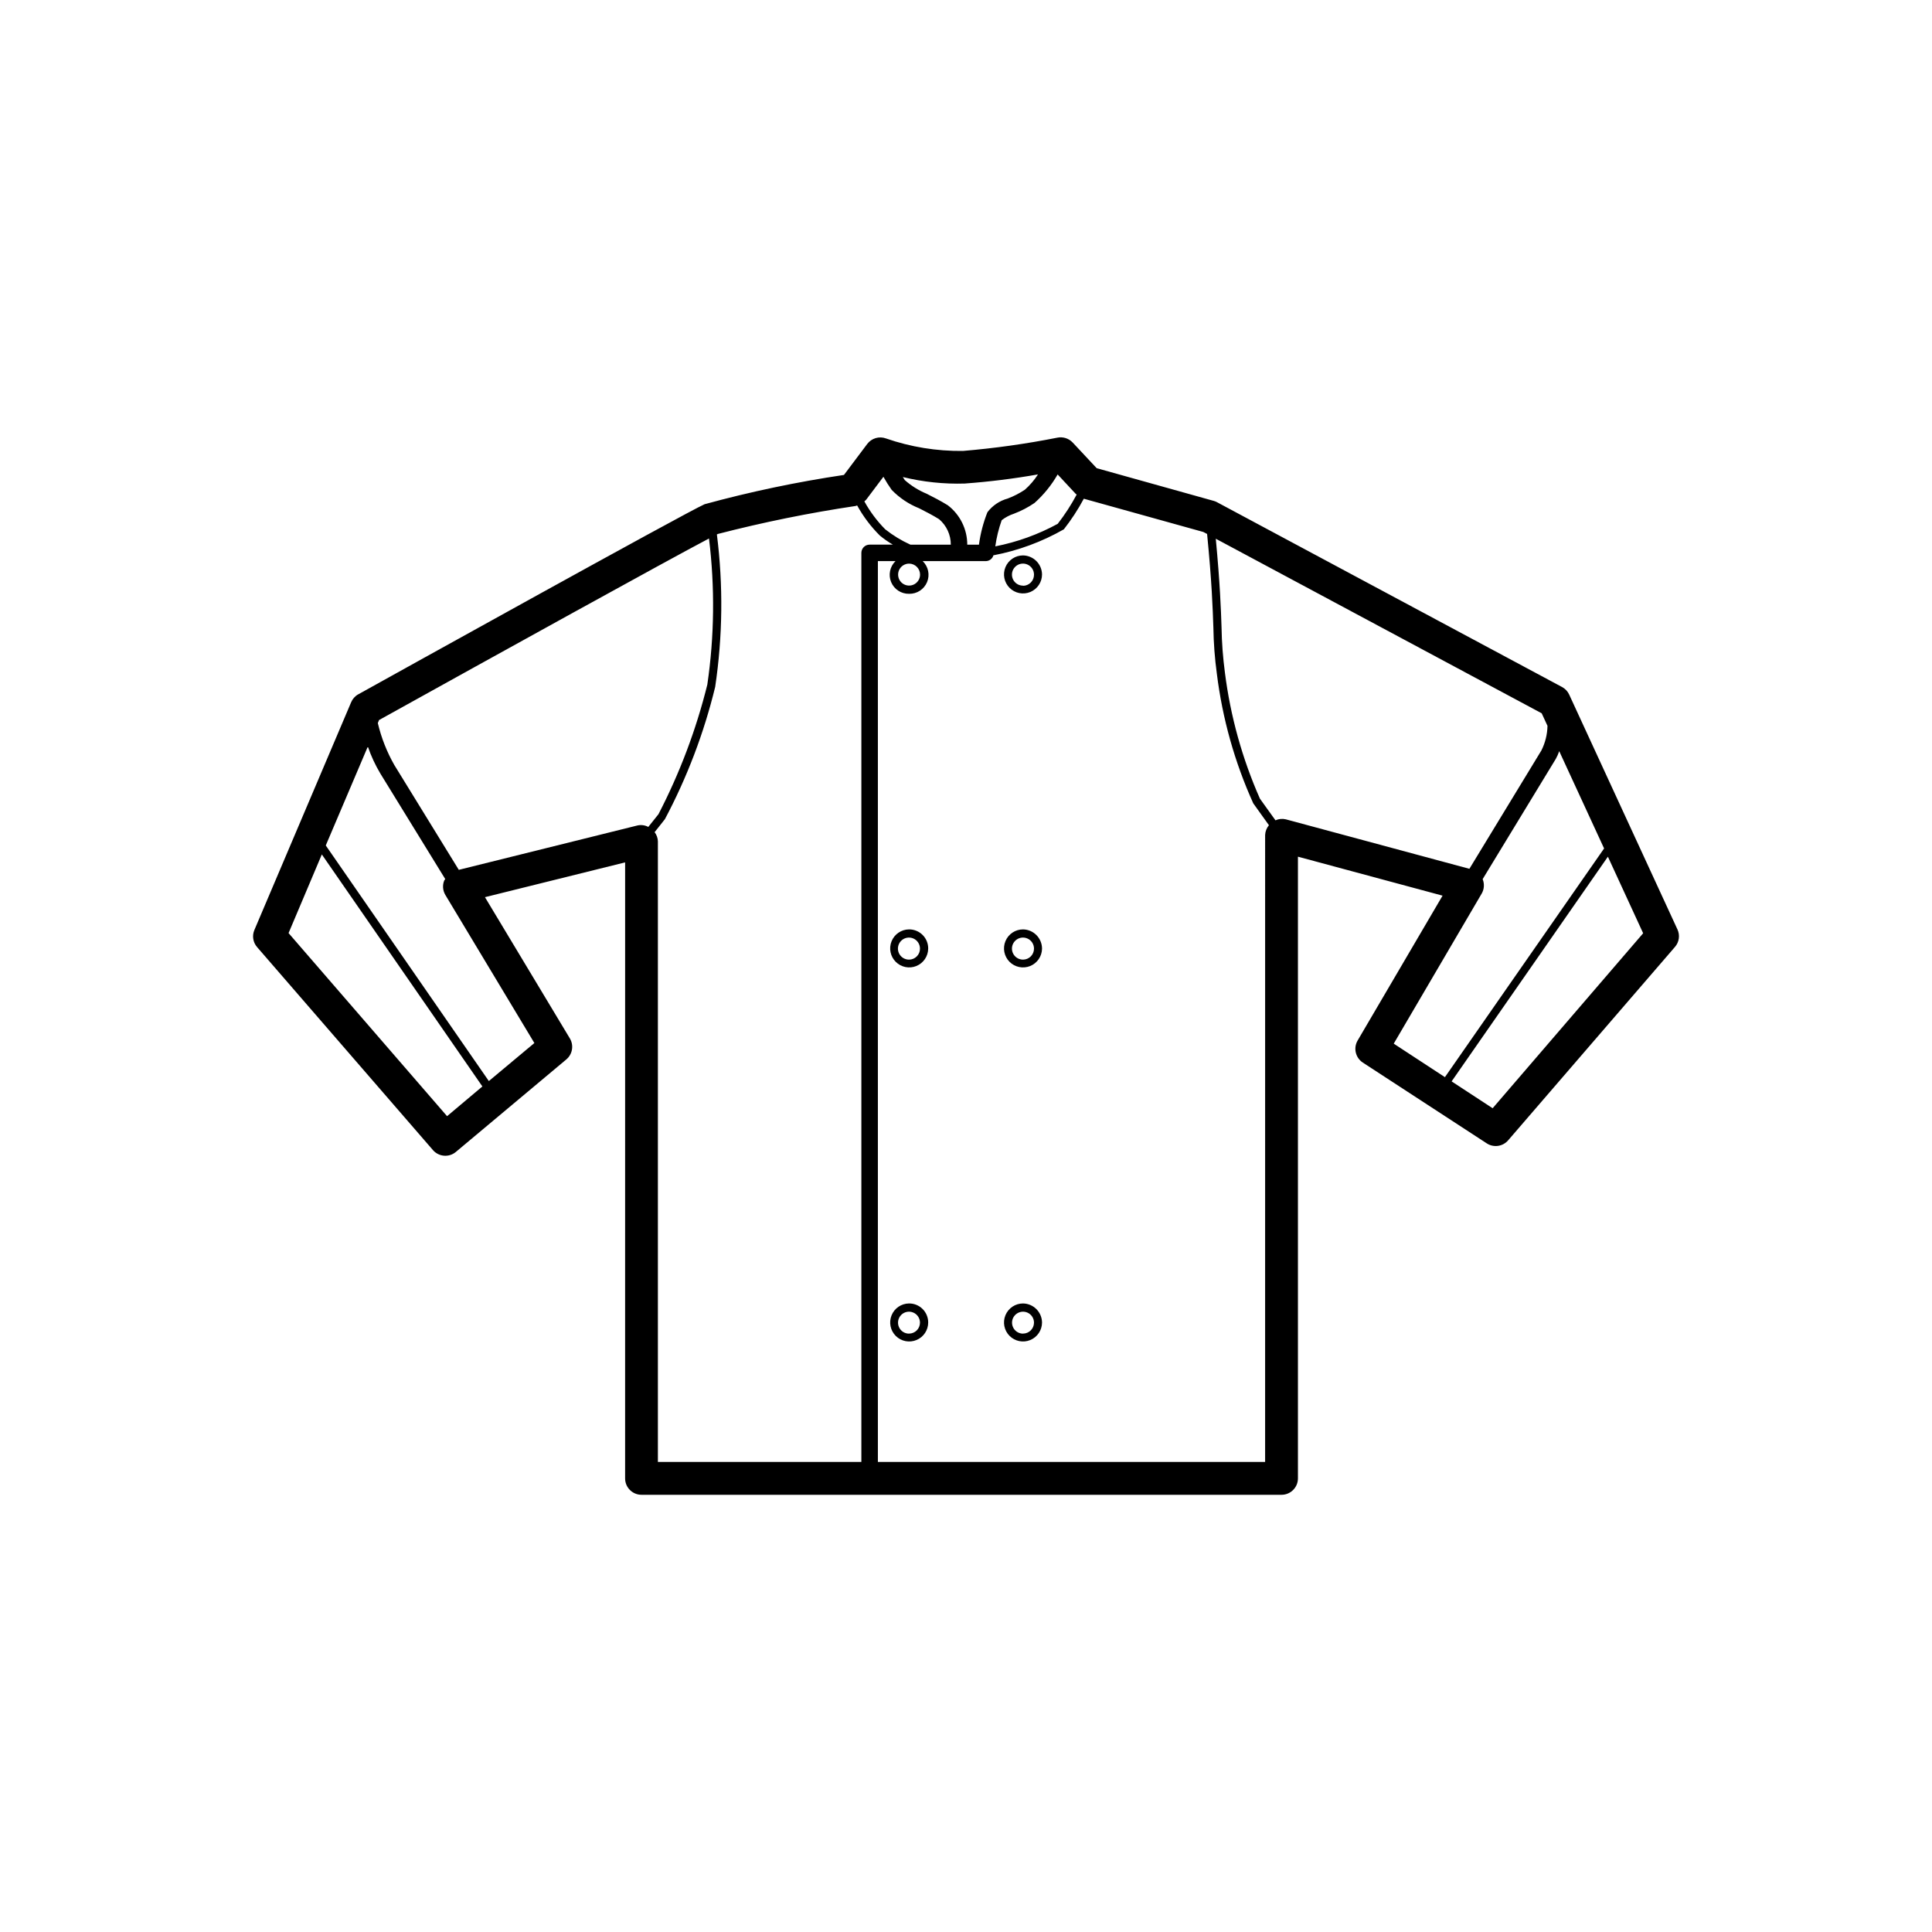 <?xml version="1.0" encoding="UTF-8"?>
<!-- Uploaded to: ICON Repo, www.svgrepo.com, Generator: ICON Repo Mixer Tools -->
<svg fill="#000000" width="800px" height="800px" version="1.1" viewBox="144 144 512 512" xmlns="http://www.w3.org/2000/svg">
 <g>
  <path d="m588.52 390.26-28.668-62.184c-0.391-0.863-1.059-1.57-1.898-2.012l-91.379-48.945c-0.277-0.16-0.574-0.281-0.883-0.367l-31.059-8.68-6.387-6.828v0.004c-1.039-1.086-2.559-1.559-4.031-1.262-8.266 1.637-16.617 2.812-25.016 3.516-6.945 0.086-13.852-1.035-20.414-3.312-1.801-0.656-3.812-0.059-4.965 1.473l-6.16 8.199h0.004c-12.457 1.852-24.793 4.441-36.941 7.762-5.367 2.394-82.953 45.48-91.781 50.383l-0.004-0.004c-0.848 0.473-1.512 1.219-1.887 2.117l-25.633 60.332c-0.652 1.52-0.379 3.281 0.707 4.531l46.602 53.793v0.004c1.547 1.793 4.25 2.019 6.07 0.504l29.285-24.523c1.641-1.379 2.035-3.746 0.93-5.582l-22.492-37.418 37.145-9.219-0.004 163.25c0 2.398 1.945 4.344 4.348 4.344h169.61c2.402 0 4.348-1.945 4.348-4.344v-164.76l38.328 10.328-22.508 38.387c-1.172 2.004-0.57 4.574 1.371 5.848l32.848 21.41c1.824 1.191 4.25 0.844 5.668-0.805l44.195-51.238c1.137-1.297 1.395-3.141 0.656-4.699zm-159.42-115.36c0.074 0.074 0.176 0.09 0.238 0.152-1.453 2.731-3.137 5.328-5.035 7.769-5.176 2.824-10.754 4.836-16.539 5.973 0.328-2.367 0.898-4.691 1.699-6.941 0.973-0.754 2.07-1.332 3.238-1.715 1.926-0.727 3.754-1.684 5.453-2.844 2.438-2.176 4.508-4.727 6.133-7.559zm-29.422-2.758c6.504-0.477 12.977-1.281 19.398-2.418-0.965 1.508-2.137 2.871-3.477 4.055-1.426 0.953-2.957 1.742-4.562 2.344-2.137 0.586-4.023 1.859-5.363 3.625-1.094 2.762-1.848 5.648-2.242 8.59h-3.098c0-4.094-1.91-7.957-5.164-10.441-1.863-1.145-3.777-2.141-5.617-3.062v0.004c-2.109-0.875-4.059-2.09-5.769-3.602-0.152-0.203-0.352-0.543-0.527-0.82h-0.004c5.375 1.312 10.898 1.895 16.426 1.727zm-21.562-1.789c0.664 1.199 1.395 2.359 2.191 3.477 2.055 2.121 4.535 3.781 7.281 4.875 1.699 0.867 3.539 1.801 5.277 2.883 1.98 1.684 3.117 4.152 3.109 6.75h-10.707c-2.383-1.078-4.621-2.445-6.676-4.066-2.176-2.203-4.035-4.695-5.527-7.406 0.18-0.129 0.348-0.281 0.492-0.453zm9.711 25.934c-0.004 1.176-0.715 2.231-1.801 2.68-1.086 0.445-2.336 0.195-3.168-0.633-0.828-0.832-1.078-2.082-0.633-3.168 0.449-1.086 1.504-1.797 2.68-1.801 1.613 0 2.922 1.309 2.922 2.922zm-125.35 143.51-42.004-48.52 8.816-20.844 42.547 61.488zm23.137-19.383-12.066 10.078-43.215-62.438 11.148-26.211c0.852 2.496 1.969 4.898 3.324 7.164l17.18 27.938c0 0.125-0.188 0.215-0.238 0.34-0.535 1.273-0.426 2.723 0.289 3.906zm-20.027-45.898-17.09-27.785c-1.98-3.477-3.453-7.219-4.371-11.109l0.328-0.805c31.336-17.395 76.492-42.359 87.438-48.113l-0.004-0.004c1.586 12.867 1.438 25.891-0.438 38.719-2.953 11.918-7.301 23.445-12.949 34.348l-2.695 3.375c-0.875-0.465-1.891-0.605-2.859-0.391zm51.891-9.977 2.719-3.438h0.004c5.887-11.082 10.363-22.859 13.328-35.055 1.996-13.387 2.152-26.988 0.453-40.418l0.266-0.125h-0.004c12.039-3.109 24.23-5.586 36.527-7.418 0.129-0.039 0.254-0.086 0.379-0.141 1.617 2.93 3.641 5.613 6.008 7.973 1.086 0.902 2.242 1.711 3.465 2.418h-6.172c-1.203 0-2.18 0.977-2.18 2.18v240.91h-53.922v-164.46c-0.027-0.879-0.332-1.73-0.867-2.43zm161.79 166.89h-102.62v-238.73h4.672c-1.492 1.438-1.953 3.644-1.16 5.559 0.793 1.914 2.676 3.144 4.75 3.106 2.074 0.051 3.969-1.18 4.769-3.094 0.801-1.918 0.34-4.129-1.156-5.57h16.777c0.918-0.031 1.715-0.652 1.965-1.535 6.559-1.25 12.867-3.578 18.668-6.891 1.992-2.547 3.762-5.258 5.289-8.109l31.676 8.816 0.996 0.527c1.258 12.746 1.484 19.66 1.664 24.801 0.059 4.086 0.367 8.168 0.918 12.215 1.469 11.875 4.719 23.461 9.648 34.363 1.324 1.875 2.859 4.004 4.156 5.805-0.617 0.734-0.973 1.648-1.008 2.606zm5.481-170.3c-0.914-0.215-1.875-0.125-2.731 0.266-1.258-1.777-2.809-3.867-4.117-5.731h-0.004c-4.699-10.629-7.824-21.887-9.281-33.414-0.531-3.977-0.832-7.981-0.895-11.992-0.164-4.977-0.402-11.574-1.523-23.488l86.367 46.262 1.535 3.324c-0.043 2.258-0.59 4.477-1.602 6.5l-19.094 31.387zm51.918 19.672v0.004c0.664-1.152 0.762-2.547 0.266-3.781v-0.074l19.371-31.84c0.363-0.652 0.664-1.336 0.906-2.043l11.891 25.781-42.18 60.609-13.566-8.879zm2.898 56.895-10.871-7.117 41.414-59.547 9.344 20.289z"/>
  <path d="m384.88 489.43c-2.031 0.023-3.848 1.27-4.609 3.152-0.758 1.883-0.312 4.039 1.133 5.469s3.609 1.848 5.484 1.062c1.875-0.781 3.094-2.613 3.094-4.648 0-1.344-0.539-2.637-1.496-3.582-0.961-0.949-2.258-1.473-3.606-1.453zm0 7.996c-1.176-0.004-2.231-0.715-2.676-1.805-0.449-1.086-0.195-2.336 0.637-3.164 0.832-0.832 2.082-1.078 3.168-0.625 1.086 0.449 1.793 1.508 1.793 2.684 0 0.773-0.309 1.516-0.855 2.059-0.551 0.543-1.293 0.848-2.066 0.84z"/>
  <path d="m415.11 489.43c-2.039 0-3.875 1.227-4.656 3.109-0.777 1.883-0.348 4.051 1.094 5.488 1.441 1.441 3.606 1.875 5.488 1.094 1.883-0.781 3.113-2.617 3.113-4.656-0.043-2.762-2.273-4.996-5.039-5.035zm0 7.996c-1.176 0-2.238-0.707-2.688-1.797-0.453-1.086-0.203-2.336 0.629-3.168 0.832-0.832 2.086-1.082 3.172-0.633 1.086 0.453 1.797 1.512 1.797 2.688-0.008 1.602-1.309 2.898-2.91 2.898z"/>
  <path d="m384.88 390.3c-2.023 0.023-3.84 1.262-4.602 3.137-0.766 1.879-0.328 4.031 1.105 5.461 1.43 1.434 3.582 1.871 5.461 1.105 1.875-0.762 3.113-2.578 3.137-4.602 0.02-1.359-0.516-2.668-1.473-3.625-0.961-0.961-2.269-1.496-3.629-1.477zm0 8.012c-1.18 0-2.246-0.715-2.699-1.809s-0.199-2.352 0.641-3.188c0.836-0.832 2.094-1.078 3.188-0.625 1.09 0.457 1.801 1.527 1.793 2.711 0.004 0.773-0.301 1.52-0.852 2.062-0.547 0.547-1.293 0.852-2.07 0.848z"/>
  <path d="m415.11 390.3c-2.031 0-3.867 1.219-4.648 3.094-0.785 1.875-0.363 4.039 1.062 5.484 1.43 1.445 3.586 1.891 5.469 1.133 1.887-0.762 3.129-2.578 3.156-4.609-0.008-2.793-2.25-5.062-5.039-5.102zm0 8.012c-1.184 0.004-2.254-0.707-2.711-1.801-0.453-1.094-0.207-2.352 0.633-3.188 0.836-0.84 2.098-1.09 3.188-0.633 1.094 0.457 1.805 1.527 1.801 2.711 0 0.77-0.309 1.512-0.852 2.055-0.547 0.547-1.289 0.855-2.059 0.855z"/>
  <path d="m415.11 291.19c-2.039 0-3.875 1.227-4.656 3.109-0.777 1.883-0.348 4.051 1.094 5.492 1.441 1.441 3.606 1.871 5.488 1.094 1.883-0.781 3.113-2.617 3.113-4.656-0.043-2.766-2.273-4.996-5.039-5.039zm0 8.012c-1.184 0.004-2.254-0.707-2.711-1.797-0.453-1.094-0.207-2.356 0.633-3.191 0.836-0.836 2.098-1.086 3.188-0.633 1.094 0.457 1.805 1.527 1.801 2.711 0.004 0.777-0.297 1.523-0.844 2.078-0.547 0.555-1.289 0.867-2.066 0.871z"/>
 </g>
</svg>